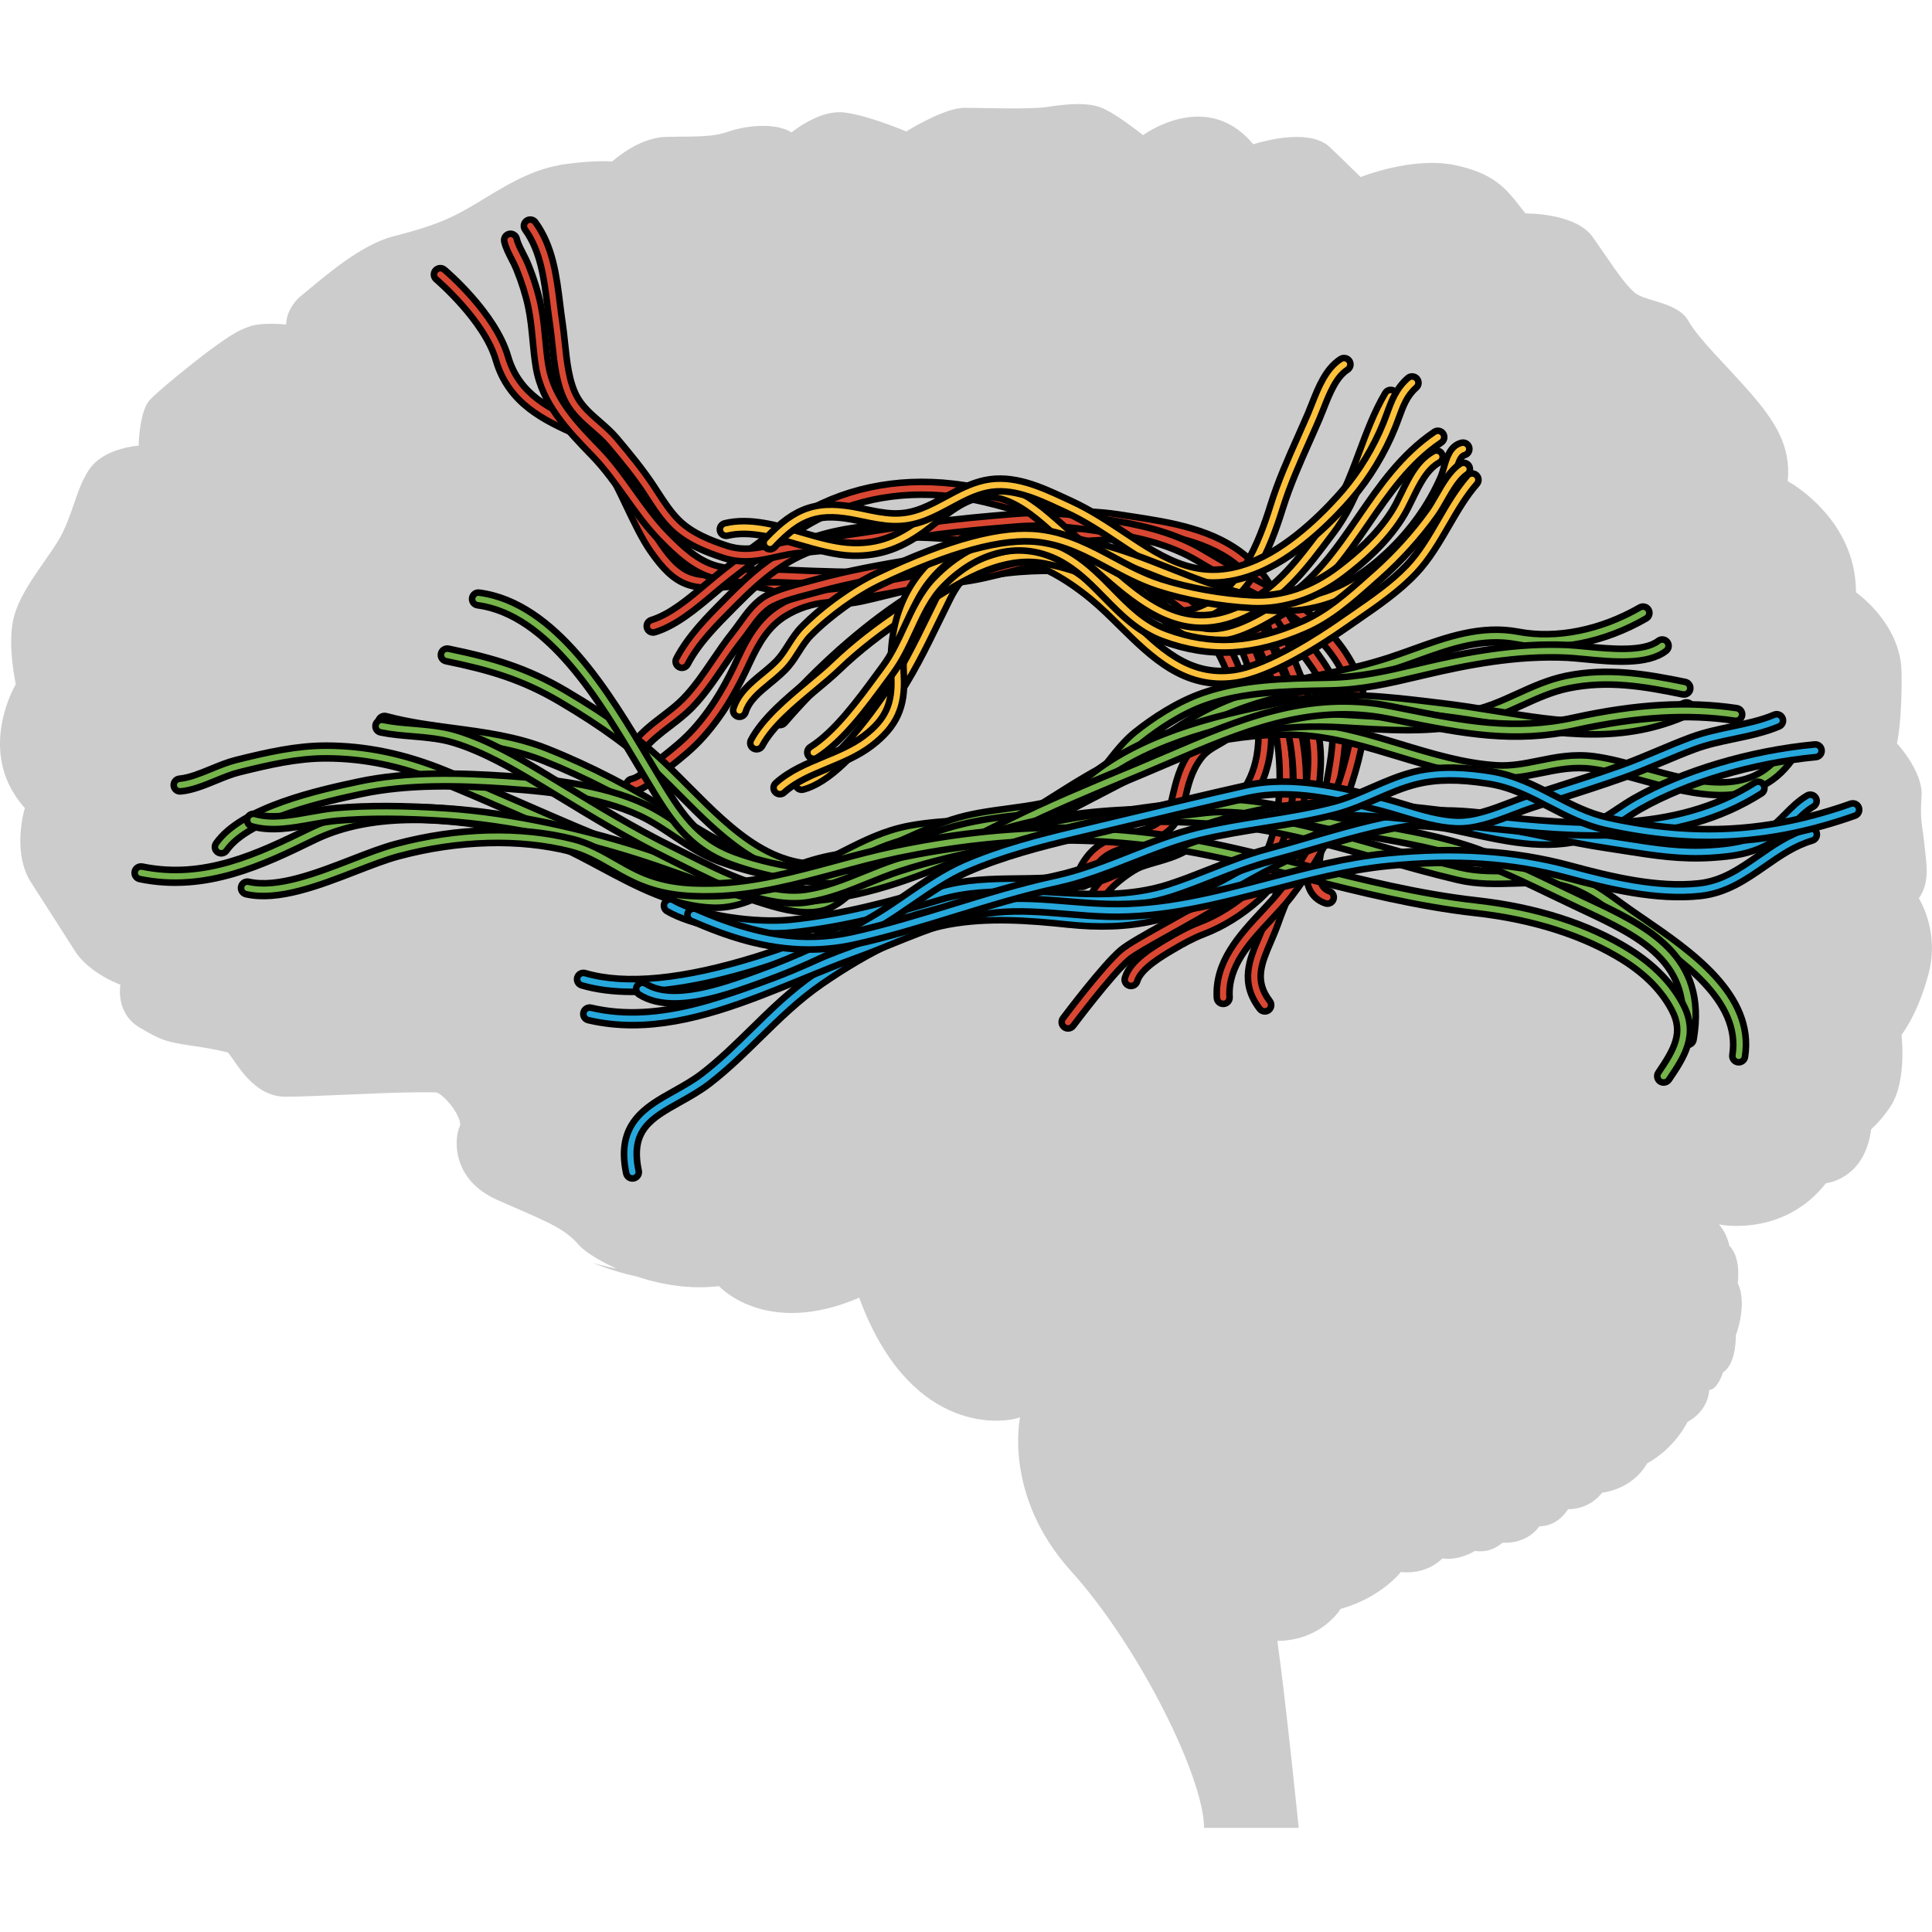<?xml version="1.0" encoding="utf-8"?>
<!-- Created by: Science Figures, www.sciencefigures.org, Generator: Science Figures Editor -->
<!DOCTYPE svg PUBLIC "-//W3C//DTD SVG 1.1//EN" "http://www.w3.org/Graphics/SVG/1.1/DTD/svg11.dtd">
<svg version="1.1" id="Layer_1" xmlns="http://www.w3.org/2000/svg" xmlns:xlink="http://www.w3.org/1999/xlink" 
	 width="800px" height="800px" viewBox="0 0 294.373 262.651" enable-background="new 0 0 294.373 262.651"
	 xml:space="preserve">
<g>
	<path id="changecolor" fill="#CCCCCC" d="M292.576,121.37c-0.004-0.007-0.007-0.013-0.01-0.019
		c-0.039-0.071-0.072-0.132-0.101-0.181c-0.007-0.013-0.011-0.02-0.018-0.031c-0.023-0.04-0.042-0.072-0.055-0.093
		c-0.017-0.028-0.026-0.043-0.026-0.043c1.807-2.497,1.107-5.552,0.833-8.324c-0.274-2.78-0.691-3.472-0.417-7.217
		c0.274-3.746-3.746-8.05-3.746-8.05s0.832-3.604,0.691-10.955c-0.12-6.252-5.029-10.581-6.506-11.745c0-0.001,0-0.001,0-0.001
		c-0.021-0.017-0.037-0.029-0.057-0.044c-0.229-0.179-0.372-0.28-0.372-0.28c0-0.357-0.011-0.708-0.03-1.054
		c-0.006-0.101-0.018-0.196-0.025-0.296c-0.018-0.243-0.035-0.487-0.063-0.725c-0.01-0.088-0.025-0.173-0.037-0.261
		c-0.032-0.244-0.063-0.489-0.105-0.728c-0.01-0.06-0.023-0.116-0.035-0.176c-0.048-0.263-0.098-0.524-0.157-0.779
		c-0.007-0.029-0.015-0.057-0.022-0.086c-0.066-0.283-0.138-0.563-0.217-0.836c0-0.002-0.001-0.003-0.002-0.005
		c-2.205-7.626-8.946-11.562-9.646-11.952c-0.009-0.005-0.011-0.006-0.018-0.01c-0.028-0.016-0.048-0.026-0.048-0.026
		c0.559-5.269-1.939-9.156-5.686-13.452c-3.745-4.303-7.775-8.05-9.439-10.963c-1.665-2.914-6.519-2.914-8.184-4.303
		c-0.208-0.176-0.425-0.376-0.641-0.608c-1.556-1.615-3.438-4.57-5.744-7.851c-2.63-3.746-10.265-3.612-10.265-3.612
		c-0.127-0.16-0.249-0.317-0.372-0.474c0-0.001,0-0.002-0.001-0.003c-0.107-0.139-0.215-0.273-0.319-0.409
		c0,0-0.001-0.001-0.002-0.001c-2.26-2.908-4.06-5.198-9.984-6.463c-6.523-1.39-14.426,1.802-14.434,1.806
		c0-0.001-0.001-0.002-0.001-0.002v0.002c-0.001-0.001-0.913-0.917-2.985-2.919c-0.004-0.004-0.008-0.007-0.012-0.011
		c-0.251-0.242-0.512-0.494-0.797-0.768c-0.287-0.277-0.593-0.57-0.917-0.881c-0.201-0.193-0.422-0.362-0.656-0.513
		c-0.085-0.056-0.181-0.097-0.271-0.147c-0.154-0.086-0.307-0.174-0.471-0.244c-0.124-0.055-0.256-0.096-0.386-0.142
		c-0.141-0.05-0.278-0.103-0.424-0.144c-0.149-0.043-0.305-0.075-0.459-0.109c-0.096-0.021-0.187-0.049-0.283-0.066
		c0.001,0.003,0.002,0.006,0.003,0.01c-1.326-0.244-2.786-0.211-4.131-0.052h0.001c-0.31,0.036-0.612,0.079-0.905,0.126
		c-0.003,0.001-0.006,0.001-0.008,0.002c-0.088,0.014-0.168,0.03-0.255,0.045c-1.942,0.332-3.41,0.817-3.41,0.817
		c-0.242-0.295-0.489-0.567-0.737-0.826c-0.052-0.055-0.105-0.103-0.157-0.155c-0.205-0.207-0.412-0.404-0.62-0.588
		c-0.041-0.035-0.081-0.068-0.121-0.104c-0.232-0.198-0.466-0.385-0.7-0.557c-0.014-0.01-0.027-0.02-0.041-0.029
		c-6.69-4.859-14.414,0.869-14.414,0.869s-0.269-0.217-0.7-0.549c-0.001-0.002-0.003-0.004-0.005-0.005
		c-0.087-0.067-0.179-0.138-0.278-0.213c-0.01-0.008-0.021-0.017-0.031-0.024c-0.392-0.298-0.87-0.653-1.395-1.027
		c-0.025-0.019-0.051-0.036-0.076-0.055c-0.103-0.073-0.207-0.146-0.313-0.22c-0.047-0.032-0.093-0.064-0.14-0.098
		c-0.098-0.067-0.196-0.135-0.296-0.202c-0.059-0.039-0.115-0.078-0.174-0.117c-0.094-0.063-0.188-0.126-0.283-0.188
		c-0.064-0.043-0.129-0.085-0.193-0.126c-0.092-0.061-0.184-0.118-0.274-0.177c-0.069-0.044-0.139-0.087-0.208-0.13
		c-0.088-0.054-0.174-0.107-0.261-0.159c-0.074-0.045-0.147-0.087-0.221-0.13c-0.081-0.048-0.161-0.096-0.241-0.141
		c-0.084-0.048-0.166-0.092-0.248-0.137c-0.067-0.036-0.136-0.074-0.202-0.109c-0.146-0.076-0.29-0.148-0.43-0.214
		c-2.355-1.115-5.827-0.699-8.601-0.283c-2.77,0.415-9.431,0.141-12.626,0.141c-2.662,0-7.05,2.505-8.433,3.336
		c-0.056,0.034-0.104,0.063-0.151,0.091c-0.023,0.015-0.045,0.027-0.065,0.041c-0.14,0.085-0.224,0.138-0.224,0.138
		s-5.828-2.497-9.574-2.914c-0.278-0.031-0.56-0.034-0.841-0.025c-0.076,0.002-0.153,0.01-0.23,0.015
		c-0.217,0.015-0.433,0.038-0.648,0.072c-0.068,0.011-0.137,0.021-0.205,0.033c-0.578,0.107-1.146,0.272-1.691,0.478l0,0l0,0
		c-2.389,0.899-4.292,2.482-4.292,2.482c-0.29-0.187-0.611-0.342-0.956-0.473c-0.185-0.07-0.392-0.115-0.59-0.171
		c-0.17-0.047-0.33-0.105-0.508-0.143c-0.243-0.051-0.502-0.078-0.758-0.11c-0.148-0.019-0.29-0.048-0.442-0.061
		c-0.273-0.023-0.554-0.026-0.835-0.031c-0.126-0.003-0.249-0.016-0.376-0.015l-0.002,0.004c-1.804,0.015-3.676,0.359-5.105,0.858
		c-2.781,0.974-5.553,0.698-9.716,0.832c-4.162,0.142-8.05,3.746-8.05,3.746s-2.213-0.274-7.351,0.417
		c-0.255,0.034-0.505,0.079-0.755,0.123l0.028,0.016c-4.813,0.861-8.904,3.593-12.866,5.971c-4.162,2.497-6.943,3.463-12.354,4.854
		c-2.195,0.563-4.456,1.793-6.547,3.189c-0.007,0.004-0.014,0.009-0.021,0.014c-0.313,0.209-0.621,0.42-0.925,0.635
		c-0.02,0.015-0.039,0.028-0.059,0.042c-0.295,0.209-0.585,0.419-0.87,0.63c-0.021,0.017-0.044,0.033-0.066,0.05
		c-0.288,0.215-0.57,0.429-0.848,0.642c-0.01,0.008-0.02,0.016-0.029,0.023c-1.861,1.438-3.444,2.818-4.504,3.657
		c-2.624,2.069-2.499,4.546-2.497,4.575c-0.002,0-0.004,0-0.006,0l0.001,0.002c-0.05-0.006-3.482-0.41-5.549,0.275
		c-2.081,0.691-3.746,1.94-5.686,3.33c-0.1,0.072-0.213,0.154-0.335,0.244c-0.104,0.076-0.217,0.161-0.334,0.249
		c-0.01,0.007-0.019,0.014-0.028,0.021c-2.437,1.83-7.629,6.021-8.875,7.395c-1.29,1.414-1.619,5.219-1.66,6.644
		c0,0.005,0,0.011,0,0.015c-0.003,0.105-0.005,0.2-0.005,0.276c0,0-4.861,0.283-7.217,3.196c-0.28,0.347-0.53,0.726-0.763,1.123
		c-0.071,0.122-0.134,0.256-0.201,0.382c-0.154,0.288-0.307,0.579-0.445,0.886c-0.07,0.156-0.137,0.32-0.205,0.482
		c-0.123,0.296-0.246,0.595-0.362,0.902c-0.073,0.195-0.146,0.395-0.218,0.594c-0.042,0.117-0.086,0.229-0.128,0.348
		c0.002-0.002,0.005-0.004,0.007-0.007c-0.802,2.278-1.551,4.76-2.954,6.944c-0.282,0.439-0.577,0.879-0.876,1.318v-0.001
		c-0.428,0.628-0.866,1.258-1.304,1.889c-0.375,0.54-0.747,1.081-1.11,1.624c-0.006,0.008-0.012,0.017-0.018,0.025
		c-0.785,1.174-1.517,2.353-2.111,3.54c-0.004,0.006-0.008,0.013-0.011,0.019v0.002c-0.557,1.115-0.995,2.238-1.229,3.372
		c-0.833,4.028,0.417,9.714,0.417,9.714s-5.603,9.336,0.294,17.516l-0.011-0.012c0.021,0.029,0.044,0.058,0.065,0.086
		c0.141,0.193,0.284,0.387,0.438,0.579c0.188,0.235,0.384,0.47,0.594,0.702c0,0-0.01,0.033-0.026,0.088
		c-0.002,0.009-0.005,0.019-0.008,0.027c-0.016,0.056-0.035,0.129-0.061,0.225c-0.007,0.025-0.014,0.054-0.021,0.082
		c-0.024,0.094-0.05,0.198-0.079,0.321c-0.01,0.042-0.019,0.085-0.029,0.13c-0.027,0.125-0.057,0.258-0.086,0.406
		c-0.012,0.058-0.022,0.114-0.034,0.175c-0.029,0.151-0.058,0.312-0.086,0.482c-0.012,0.069-0.022,0.137-0.034,0.209
		c-0.027,0.177-0.052,0.361-0.076,0.554c-0.011,0.079-0.021,0.155-0.029,0.236c-0.023,0.201-0.042,0.411-0.06,0.626
		c-0.007,0.081-0.015,0.159-0.021,0.243c-0.017,0.24-0.026,0.489-0.033,0.742c-0.001,0.057-0.006,0.109-0.007,0.166h0.001
		c-0.035,2.104,0.309,4.571,1.661,6.658c3.056,4.72,4.438,6.943,6.66,10.406c0.728,1.135,1.722,2.074,2.729,2.828l-0.002-0.001
		c0.009,0.007,0.018,0.013,0.027,0.019c0.238,0.178,0.476,0.344,0.713,0.501c0.023,0.016,0.046,0.03,0.069,0.046
		c0.503,0.33,0.989,0.612,1.433,0.847c0,0,0,0,0,0.001c0.22,0.115,0.426,0.22,0.619,0.313c0.012,0.006,0.024,0.012,0.036,0.018
		c0.386,0.186,0.705,0.324,0.933,0.418c0.015,0.005,0.023,0.009,0.036,0.015c0.095,0.038,0.171,0.068,0.226,0.089
		c0.018,0.007,0.023,0.009,0.036,0.014c0.047,0.018,0.078,0.029,0.078,0.029s-0.003,0.014-0.006,0.036
		c-0.002,0.01-0.003,0.018-0.005,0.031c-0.004,0.021-0.008,0.047-0.012,0.079c-0.003,0.021-0.006,0.04-0.009,0.066
		c-0.005,0.042-0.01,0.092-0.015,0.146c-0.004,0.031-0.006,0.062-0.009,0.096c-0.005,0.063-0.01,0.131-0.014,0.205
		c-0.002,0.041-0.003,0.085-0.005,0.13c-0.002,0.057-0.003,0.115-0.004,0.177c0,0.053,0,0.104,0,0.159
		c0.001,0.072,0.004,0.148,0.008,0.226c0.003,0.076,0.008,0.153,0.014,0.234c0.006,0.091,0.014,0.184,0.024,0.279
		c0.007,0.063,0.017,0.128,0.025,0.192c0.011,0.08,0.023,0.161,0.038,0.243c0.012,0.068,0.023,0.137,0.038,0.207
		c0.021,0.099,0.044,0.198,0.069,0.299c0.02,0.076,0.039,0.151,0.062,0.228c0.036,0.125,0.076,0.251,0.122,0.378
		c0.022,0.064,0.049,0.128,0.074,0.193c0.04,0.1,0.083,0.199,0.129,0.3c0.03,0.064,0.06,0.129,0.093,0.194
		c0.063,0.124,0.132,0.248,0.206,0.372c0.022,0.036,0.041,0.073,0.064,0.109c0,0.001,0,0.002,0.001,0.003h0.001
		c0.447,0.708,1.094,1.386,2.022,1.935c3.395,2.016,4.181,2.205,7.706,2.736c0.363,0.056,0.746,0.113,1.177,0.177
		c0.318,0.049,0.615,0.097,0.904,0.145h0.001c1.67,0.277,2.866,0.551,3.69,0.764c1.172,1.281,3.72,6.727,8.756,6.727
		c4.337,0,13.236-0.592,19.862-0.675c1.058-0.009,2.065-0.009,2.98,0.009c1.197,0.024,4.318,4,3.697,5.25l-0.006-0.001
		c-0.422,0.841-1.057,4.146,0.934,7.233c0.584,0.904,1.385,1.791,2.494,2.591c0.698,0.504,1.516,0.974,2.47,1.392
		c0.095,0.041,0.178,0.078,0.271,0.118c0.533,0.234,1.041,0.456,1.526,0.667l-0.001-0.001c6.221,2.709,8.418,3.621,10.565,6.1
		c0.089,0.103,0.213,0.222,0.354,0.348c0.029,0.027,0.064,0.056,0.097,0.084c0.123,0.106,0.262,0.219,0.417,0.338
		c0.042,0.032,0.082,0.063,0.126,0.097c0.405,0.303,0.903,0.637,1.488,0.99c0.056,0.033,0.115,0.067,0.172,0.102
		c0.24,0.142,0.492,0.285,0.757,0.431c0.088,0.048,0.174,0.096,0.264,0.144c0.28,0.15,0.572,0.3,0.877,0.451
		c0.067,0.033,0.129,0.065,0.197,0.099c0.308,0.149,0.626,0.298,0.955,0.444c-2.241-0.448-3.654-0.88-3.654-0.88
		c2.341,0.939,4.579,1.608,6.721,2.075c0.071,0.024,0.145,0.047,0.217,0.07c0.44,0.145,0.892,0.283,1.353,0.414
		c0.164,0.046,0.334,0.086,0.5,0.131c0.322,0.085,0.646,0.167,0.975,0.243c0.217,0.051,0.436,0.098,0.656,0.144
		c0.3,0.063,0.604,0.12,0.91,0.175c0.225,0.04,0.448,0.082,0.676,0.117c0.417,0.065,0.84,0.119,1.266,0.167
		c0.269,0.029,0.54,0.052,0.813,0.074c0.347,0.028,0.695,0.054,1.048,0.069c0.251,0.011,0.503,0.015,0.757,0.019
		c0.311,0.004,0.623,0.002,0.938-0.004c0.258-0.006,0.515-0.011,0.774-0.024c0.368-0.02,0.738-0.053,1.109-0.089
		c0.174-0.017,0.347-0.021,0.521-0.041c0.061,0.066,2.375,2.588,6.968,3.634c0.006,0.001,0.013,0.003,0.019,0.004
		c0.24,0.055,0.485,0.104,0.738,0.15c0.02,0.004,0.041,0.007,0.062,0.011c0.241,0.043,0.486,0.082,0.738,0.115
		c0.032,0.005,0.065,0.008,0.097,0.012c0.244,0.031,0.491,0.06,0.745,0.082c0.044,0.004,0.09,0.006,0.134,0.01
		c0.246,0.02,0.495,0.036,0.75,0.047c0.058,0.002,0.117,0.002,0.175,0.004c0.246,0.008,0.493,0.014,0.748,0.012
		c0.079,0,0.161-0.005,0.241-0.006c0.239-0.005,0.479-0.01,0.725-0.023c0.103-0.005,0.209-0.016,0.312-0.022
		c0.23-0.017,0.46-0.031,0.696-0.055c0.14-0.015,0.284-0.035,0.427-0.052c0.206-0.025,0.41-0.047,0.622-0.078
		c0.23-0.034,0.469-0.078,0.706-0.121c0.128-0.022,0.252-0.04,0.382-0.065c1.851-0.36,3.869-0.97,6.059-1.91
		c0.225,0.607,0.466,1.233,0.724,1.865c7.834,18.988,21.293,17.322,23.792,16.356c0,0-2.64,11.929,7.767,23.442
		c10.404,11.521,20.262,31.501,20.262,39.124h4.293h1.467h8.665c0,0-2.056-20.104-3.253-28.494c0.413-0.002,0.812-0.021,1.196-0.057
		c0.195-0.019,0.377-0.051,0.565-0.077c0.183-0.025,0.372-0.044,0.549-0.077c0.194-0.035,0.374-0.083,0.56-0.126
		c0.157-0.037,0.32-0.067,0.471-0.109c0.179-0.05,0.344-0.108,0.514-0.163c0.146-0.048,0.297-0.092,0.437-0.143
		c0.157-0.059,0.304-0.125,0.454-0.188c0.139-0.059,0.281-0.113,0.414-0.176c0.138-0.064,0.265-0.133,0.396-0.2
		c0.132-0.068,0.267-0.134,0.392-0.204c0.118-0.067,0.227-0.137,0.339-0.205c0.125-0.076,0.253-0.152,0.371-0.23
		c0.1-0.066,0.19-0.133,0.285-0.2c0.117-0.083,0.235-0.166,0.345-0.249c0.083-0.064,0.159-0.127,0.237-0.19
		c0.108-0.088,0.217-0.175,0.316-0.262c0.068-0.06,0.129-0.116,0.192-0.175c0.099-0.09,0.196-0.178,0.285-0.266
		c0.054-0.051,0.101-0.1,0.149-0.15c0.09-0.09,0.176-0.179,0.254-0.264c0.039-0.042,0.072-0.08,0.109-0.121
		c0.079-0.089,0.154-0.174,0.222-0.255c0.024-0.029,0.045-0.055,0.067-0.083c0.071-0.086,0.135-0.166,0.191-0.239
		c0.01-0.015,0.019-0.026,0.029-0.04c0.164-0.219,0.266-0.374,0.289-0.412c0.009-0.009,0.009-0.009,0.009-0.009
		c6.24-1.771,9.155-5.615,9.158-5.619c0.26,0.026,0.512,0.041,0.756,0.046c3.669,0.069,5.586-2.127,5.586-2.127
		c0.156,0.026,0.313,0.045,0.468,0.056c2.332,0.173,4.526-1.2,4.526-1.2c2.498,0.417,4.162-1.249,4.162-1.249
		c3.953,0.209,5.619-2.497,5.619-2.497c2.913,0,4.371-2.602,4.371-2.602c3.113,0,4.822-2.042,5.118-2.428
		c0.003-0.004,0.002-0.004,0.006-0.008c0.026-0.035,0.045-0.061,0.045-0.061c0.113-0.017,0.217-0.042,0.327-0.062
		c4.808-0.841,6.54-4.413,6.54-4.413c4.337-2.394,6.155-6.314,6.155-6.314c1.658-0.906,2.489-2.129,2.906-3.125
		c0.416-0.991,0.421-1.758,0.421-1.768c1.268-0.002,2.089-2.658,2.089-2.658c1.829-1.163,1.955-4.596,1.958-5.432
		c0-0.118-0.002-0.184-0.002-0.186c0.571-1.64,0.819-3.018,0.893-4.145h0.001l-0.001-0.001c0.166-2.57-0.59-3.828-0.59-3.828
		c0.078-0.69,0.093-1.298,0.072-1.845c-0.108-2.848-1.34-3.834-1.34-3.834c-0.004-0.016-0.009-0.029-0.013-0.045
		c-0.067-0.304-0.15-0.584-0.241-0.854c-0.029-0.09-0.061-0.176-0.093-0.262c-0.09-0.239-0.186-0.467-0.291-0.679
		c-0.027-0.055-0.055-0.108-0.083-0.162c-0.106-0.202-0.219-0.39-0.335-0.567c-0.044-0.066-0.088-0.132-0.133-0.195
		c-0.128-0.181-0.258-0.353-0.391-0.507c-0.007-0.008-0.013-0.018-0.02-0.025c0.827,0.192,7.251,1.175,12.933-2.997
		c0.006,0,0.012,0.001,0.018,0.001c0.27-0.198,0.536-0.41,0.802-0.632c0.106-0.09,0.211-0.186,0.316-0.279
		c0.292-0.256,0.579-0.528,0.863-0.815c0.106-0.108,0.213-0.218,0.318-0.331c0.356-0.381,0.708-0.778,1.048-1.215
		c0,0,1.578-0.14,3.24-1.339c0-0.001,0-0.001,0-0.001h0.001c1.545-1.116,3.163-3.147,3.652-6.869v-0.009
		c1.168-1.063,2.072-2.186,2.719-3.14l0,0c0.131-0.193,0.27-0.394,0.378-0.572c0.138-0.227,0.262-0.465,0.378-0.71
		c0.036-0.074,0.067-0.152,0.101-0.229c0.013-0.029,0.026-0.059,0.039-0.088c0.011-0.025,0.022-0.05,0.033-0.075
		c0.051-0.123,0.102-0.246,0.148-0.372c0.033-0.088,0.064-0.176,0.095-0.265c0.063-0.182,0.122-0.365,0.177-0.551
		c0.024-0.085,0.05-0.17,0.072-0.255c0.058-0.21,0.108-0.42,0.156-0.632c0.014-0.063,0.029-0.123,0.042-0.185
		c0.119-0.567,0.208-1.139,0.272-1.701c0.005-0.042,0.008-0.082,0.013-0.124c0.025-0.236,0.047-0.47,0.064-0.7
		c0.005-0.066,0.01-0.13,0.014-0.195c0.015-0.207,0.026-0.411,0.034-0.611c0.003-0.066,0.006-0.133,0.009-0.198
		c0.007-0.199,0.012-0.394,0.015-0.583c0-0.057,0.002-0.114,0.002-0.169c0.002-0.221,0.002-0.433-0.002-0.636
		c0-0.018,0-0.037,0-0.055c-0.003-0.208-0.009-0.405-0.016-0.591c-0.005-0.121-0.01-0.229-0.016-0.34
		c-0.002-0.055-0.005-0.111-0.008-0.164c-0.042-0.77-0.1-1.252-0.1-1.252l0.002-0.002l0,0l0,0c0.02-0.024,2.502-3.079,4.16-9.438
		C295.294,126.996,293.251,122.613,292.576,121.37z"/>
	<g>
		<path fill="#D94732" stroke="#000000" stroke-linecap="round" stroke-linejoin="round" stroke-miterlimit="10" d="
			M162.736,140.842c-0.202,0-0.406-0.063-0.581-0.194c-0.429-0.321-0.517-0.93-0.194-1.358c0.247-0.33,6.091-8.112,8.824-10.415
			c1.051-0.886,3.611-2.314,6.854-4.123c5.108-2.851,12.104-6.753,14.42-9.433c3.405-3.937,6.467-24.18-6.817-37.803
			c-11.754-12.055-38.616-5.469-50.084-2.656c-1.543,0.378-2.84,0.695-3.828,0.905c-5.141,1.094-8.883-0.097-12.182-1.145
			c-2.497-0.793-4.655-1.475-7.129-1.183c-6.575,0.785-9.065,0.188-12.876-5.271c-1.314-1.884-2.506-4.384-3.767-7.03
			c-2.089-4.386-4.457-9.355-7.297-10.638l-0.229-0.104c-4.852-2.188-10.35-4.669-12.303-11.397
			c-1.756-6.046-9.013-12.226-9.086-12.288c-0.41-0.346-0.462-0.958-0.115-1.367c0.345-0.409,0.959-0.463,1.367-0.115
			c0.317,0.267,7.78,6.626,9.698,13.229c1.703,5.868,6.55,8.055,11.237,10.169l0.229,0.104c3.487,1.574,5.909,6.657,8.251,11.572
			c1.225,2.572,2.383,5.002,3.605,6.754c3.356,4.806,5.21,5.155,11.054,4.454c2.898-0.347,5.349,0.435,7.947,1.26
			c3.219,1.023,6.547,2.079,11.191,1.097c0.973-0.207,2.249-0.52,3.768-0.893c11.793-2.891,39.409-9.661,51.938,3.187
			c13.575,13.923,11.434,35.182,6.896,40.428c-2.54,2.938-9.417,6.775-14.943,9.858c-3.026,1.688-5.64,3.146-6.548,3.912
			c-2.565,2.161-8.463,10.016-8.522,10.095C163.323,140.708,163.032,140.842,162.736,140.842z"/>
		<path fill="#D94732" stroke="#000000" stroke-linecap="round" stroke-linejoin="round" stroke-miterlimit="10" d="M167.31,124.386
			c-0.261,0-0.521-0.104-0.713-0.312c-0.7-0.757-0.936-1.71-0.683-2.755c0.742-3.063,5.721-6.337,7.309-6.915
			c0.838-0.306,1.662-0.542,2.46-0.771c1.428-0.41,2.777-0.798,4.075-1.534c2.88-1.632,6.823-3.866,9.011-6.681
			c2.803-3.61,3.572-7.92,2.571-14.408c-1.387-8.97-5.21-14.637-11.689-17.324c-4.43-1.838-9.371-2.208-13.655-2.41
			c-4.373-0.208-9.443-0.36-14.278,0.446c-11.026,1.84-21.875,1.651-31.954,1.178c-1.11-0.053-2.258-0.041-3.368-0.028
			c-2.499,0.025-5.077,0.054-7.634-0.624c-3.336-0.885-5.923-3.32-8.288-5.738c-1.967-2.012-3.627-4.334-5.232-6.581
			c-1.543-2.158-3.139-4.39-4.972-6.281l-0.137-0.142c-3.543-3.656-7.56-7.8-8.484-13.407c-0.224-1.365-0.355-2.747-0.483-4.084
			c-0.159-1.667-0.324-3.391-0.668-5.037c-0.389-1.862-1.016-3.859-1.865-5.937c-0.174-0.423-0.412-0.888-0.664-1.379
			c-0.461-0.898-0.938-1.827-1.133-2.729c-0.112-0.523,0.221-1.04,0.745-1.153c0.519-0.112,1.04,0.221,1.153,0.745
			c0.141,0.652,0.558,1.465,0.961,2.251c0.26,0.506,0.529,1.029,0.734,1.53c0.894,2.188,1.556,4.298,1.969,6.275
			c0.366,1.752,0.536,3.529,0.7,5.249c0.124,1.305,0.253,2.653,0.467,3.953c0.825,5.008,4.454,8.752,7.963,12.372l0.137,0.141
			c1.934,1.996,3.572,4.288,5.156,6.504c1.563,2.187,3.18,4.448,5.042,6.353c2.266,2.317,4.536,4.461,7.397,5.219
			c2.302,0.609,4.638,0.584,7.115,0.56c1.137-0.011,2.313-0.024,3.48,0.03c9.973,0.471,20.698,0.656,31.542-1.152
			c5.025-0.839,10.217-0.684,14.69-0.472c4.448,0.211,9.589,0.599,14.308,2.557c7.058,2.928,11.386,9.26,12.863,18.82
			c0.77,4.986,1.02,10.774-2.956,15.896c-2.426,3.121-6.564,5.466-9.586,7.178c-1.498,0.85-3.023,1.288-4.497,1.712
			c-0.766,0.22-1.557,0.447-2.332,0.729c-1.466,0.533-5.593,3.514-6.086,5.548c-0.1,0.411-0.033,0.704,0.222,0.979
			c0.363,0.394,0.34,1.008-0.054,1.372C167.783,124.3,167.546,124.386,167.31,124.386z"/>
		<path fill="#D94732" stroke="#000000" stroke-linecap="round" stroke-linejoin="round" stroke-miterlimit="10" d="
			M164.898,119.258c-0.069,0-0.141-0.008-0.211-0.023c-0.523-0.116-0.854-0.634-0.737-1.157c0.266-1.199,0.815-2.306,1.729-3.48
			c1.824-2.34,4.429-2.994,6.727-3.571c2.939-0.738,5.26-1.321,6.075-4.827l0.087-0.373c0.618-2.667,1.151-4.97,2.863-7.269
			c0.986-1.327,2.145-1.988,3.264-2.629c0.682-0.389,1.325-0.757,1.926-1.271c3.542-3.039-0.745-11.313-3.13-14.252
			c-2.066-2.545-4.864-4.539-7.569-6.467c-2.37-1.691-5.052-2.236-7.892-2.813l-0.754-0.154c-3.341-0.688-6.869-1.229-10.041-0.533
			c-1.218,0.268-2.439,0.582-3.621,0.887c-2.459,0.634-5.001,1.289-7.665,1.559c-3.189,0.324-6.4,0.909-9.506,1.476
			c-3.403,0.62-6.922,1.263-10.445,1.567c-2.259,0.195-4.449,0.919-6.337,2.095c-2.492,1.554-3.963,3.946-5.405,7.063
			c-1.705,3.683-3.743,7.607-7.088,11.357c-1.633,1.828-3.381,3.21-5.231,4.674l-0.906,0.72c-0.241,0.193-0.494,0.412-0.757,0.64
			c-1.067,0.924-2.277,1.971-3.679,2.245c-0.524,0.109-1.035-0.239-1.139-0.766c-0.104-0.525,0.239-1.036,0.766-1.139
			c0.895-0.176,1.896-1.043,2.781-1.809c0.282-0.245,0.556-0.48,0.815-0.688l0.914-0.726c1.783-1.41,3.467-2.742,4.987-4.444
			c3.176-3.561,5.133-7.333,6.774-10.88c1.374-2.97,3.069-5.98,6.141-7.895c2.146-1.337,4.634-2.16,7.195-2.381
			c3.433-0.298,6.906-0.931,10.266-1.544c3.143-0.572,6.392-1.165,9.658-1.497c2.518-0.254,4.877-0.862,7.376-1.507
			c1.198-0.309,2.438-0.628,3.689-0.903c3.524-0.773,7.297-0.205,10.85,0.529l0.748,0.152c2.914,0.592,5.927,1.204,8.617,3.125
			c2.825,2.013,5.731,4.085,7.965,6.835c2.911,3.587,7.679,12.835,2.886,16.947c-0.74,0.636-1.495,1.067-2.226,1.484
			c-1.033,0.591-1.925,1.101-2.67,2.103c-1.47,1.973-1.938,3.992-2.53,6.548l-0.087,0.374c-1.083,4.661-4.488,5.516-7.492,6.271
			c-2.188,0.549-4.256,1.068-5.668,2.881c-0.73,0.939-1.164,1.8-1.366,2.708C165.744,118.95,165.343,119.258,164.898,119.258z"/>
		<path fill="#D94732" stroke="#000000" stroke-linecap="round" stroke-linejoin="round" stroke-miterlimit="10" d="M172.33,134.372
			c-0.089,0-0.18-0.013-0.27-0.038c-0.515-0.149-0.812-0.688-0.663-1.202c0.769-2.656,4.241-4.706,6.316-5.931
			c1.587-0.937,3.244-1.863,5.005-2.536c2.752-1.05,5.475-2.744,7.872-4.9c4.177-3.757,6.597-10.203,6.475-17.243
			c-0.123-7.099-2.453-13.117-5.256-19.689c-2.775-6.51-8.175-8.751-14.426-11.347l-0.931-0.387
			c-2.924-1.221-6.283-1.432-9.531-1.636c-1.195-0.074-2.431-0.152-3.625-0.279c-3.785-0.402-7.788-0.747-11.465-0.176
			c-2.112,0.329-4.271,0.749-6.358,1.155c-1.82,0.354-3.702,0.721-5.565,1.03c-4.955,0.822-10.204,1.739-15.122,3.107
			c-0.494,0.137-1.01,0.272-1.537,0.41c-1.837,0.481-3.737,0.979-5.281,1.722c-1.531,0.736-2.609,2.233-3.751,3.818
			c-0.383,0.531-0.763,1.059-1.157,1.553c-1.01,1.268-1.957,2.661-2.872,4.009c-1.432,2.106-2.912,4.285-4.73,6.146
			c-1.027,1.05-2.215,1.96-3.363,2.841c-1.497,1.147-2.912,2.231-3.981,3.586c-0.331,0.42-0.942,0.493-1.363,0.16
			c-0.421-0.332-0.492-0.942-0.16-1.363c1.22-1.544,2.798-2.754,4.324-3.924c1.145-0.877,2.226-1.706,3.155-2.657
			c1.698-1.736,3.129-3.843,4.513-5.879c0.937-1.378,1.904-2.803,2.961-4.128c0.375-0.471,0.735-0.972,1.1-1.477
			c1.232-1.713,2.508-3.484,4.484-4.435c1.714-0.823,3.705-1.345,5.632-1.85c0.517-0.135,1.023-0.268,1.509-0.403
			c5.01-1.393,10.317-2.32,15.323-3.151c1.838-0.306,3.706-0.669,5.513-1.021c2.105-0.409,4.282-0.833,6.431-1.168
			c3.905-0.609,8.054-0.254,11.969,0.164c1.152,0.122,2.313,0.195,3.541,0.272c3.409,0.213,6.934,0.435,10.158,1.781l0.927,0.386
			c6.367,2.643,12.381,5.14,15.467,12.377c2.884,6.764,5.282,12.969,5.412,20.418c0.132,7.594-2.529,14.592-7.117,18.72
			c-2.574,2.314-5.506,4.137-8.479,5.271c-1.625,0.62-3.196,1.5-4.651,2.358c-1.766,1.042-4.942,2.918-5.496,4.833
			C173.139,134.096,172.751,134.372,172.33,134.372z"/>
		<path fill="#D94732" stroke="#000000" stroke-linecap="round" stroke-linejoin="round" stroke-miterlimit="10" d="
			M192.717,138.248c-0.291,0-0.579-0.13-0.77-0.379c-3.102-4.026-1.566-7.593-0.082-11.042c0.365-0.849,0.743-1.727,1.059-2.619
			c0.506-1.434,1.069-2.826,1.614-4.173c0.761-1.881,1.548-3.825,2.16-5.848c1.105-3.655,2.399-8.499,2.598-13.54
			c0.202-5.158-1.776-10.034-3.69-14.75c-0.809-1.994-1.646-4.057-2.311-6.119c-1.638-5.084-7.908-9.827-13.257-11.885
			c-5.348-2.055-10.708-1.629-16.388-1.179c-3.217,0.255-6.541,0.52-9.854,0.287c-1.517-0.105-3.047-0.233-4.588-0.362
			c-8.259-0.691-16.797-1.405-24.661,1.178c-4.734,1.557-8.285,4.479-12.16,8.39l-0.632,0.636c-2.612,2.624-5.313,5.337-6.985,8.531
			c-0.248,0.475-0.835,0.66-1.31,0.409c-0.475-0.248-0.658-0.835-0.409-1.31c1.809-3.455,4.741-6.401,7.328-9l0.629-0.634
			c3.523-3.556,7.529-7.09,12.934-8.866c8.239-2.708,16.979-1.978,25.429-1.269c1.531,0.128,3.054,0.255,4.561,0.361
			c3.169,0.22,6.419-0.037,9.565-0.287c5.642-0.449,11.478-0.912,17.238,1.302c5.601,2.155,12.498,7.175,14.407,13.102
			c0.643,1.995,1.466,4.023,2.262,5.985c1.991,4.906,4.05,9.979,3.831,15.556c-0.207,5.262-1.54,10.26-2.68,14.026
			c-0.638,2.106-1.441,4.093-2.218,6.013c-0.537,1.327-1.092,2.699-1.584,4.092c-0.337,0.954-0.728,1.862-1.106,2.74
			c-1.435,3.334-2.568,5.967-0.163,9.091c0.327,0.424,0.248,1.034-0.177,1.36C193.132,138.183,192.923,138.248,192.717,138.248z"/>
		<path fill="#D94732" stroke="#000000" stroke-linecap="round" stroke-linejoin="round" stroke-miterlimit="10" d="
			M202.253,121.829c-0.104,0-0.211-0.017-0.315-0.053c-4.831-1.661-2.584-8.841-0.942-14.083c0.438-1.4,0.817-2.609,0.967-3.431
			l0.148-0.806c0.695-3.778,1.353-7.349,0.636-11.121c-0.748-3.927-2.96-6.749-5.303-9.736c-0.463-0.591-0.932-1.188-1.395-1.801
			c-0.976-1.292-1.816-2.707-2.63-4.075c-1.362-2.292-2.649-4.457-4.522-6.115c-4.525-4.007-11.128-5.007-16.953-5.889
			c-0.619-0.094-1.231-0.187-1.836-0.281c-1.446-0.228-2.937-0.334-4.378-0.437c-2.188-0.155-4.451-0.316-6.707-0.9
			c-1.284-0.332-2.551-0.694-3.815-1.057c-2.259-0.647-4.595-1.316-6.959-1.773c-8.496-1.646-16.63-0.616-23.522,2.975
			c-4.278,2.229-7.996,5.104-11.932,8.146l-1.241,0.959c-0.859,0.66-1.745,1.409-2.683,2.202c-2.723,2.303-5.809,4.912-9.076,5.917
			c-0.516,0.159-1.057-0.132-1.213-0.643c-0.157-0.513,0.13-1.056,0.643-1.213c2.888-0.888,5.687-3.255,8.393-5.544
			c0.956-0.808,1.858-1.571,2.753-2.259l1.237-0.955c3.83-2.961,7.791-6.023,12.223-8.332c7.284-3.797,15.854-4.89,24.788-3.16
			c2.447,0.474,4.825,1.155,7.124,1.813c1.249,0.357,2.499,0.716,3.768,1.044c2.084,0.539,4.16,0.687,6.358,0.843
			c1.481,0.105,3.015,0.215,4.543,0.455c0.6,0.095,1.209,0.187,1.824,0.28c6.091,0.922,12.995,1.967,17.949,6.354
			c2.1,1.858,3.525,4.257,4.904,6.577c0.822,1.383,1.599,2.689,2.51,3.896c0.456,0.604,0.917,1.191,1.373,1.773
			c2.492,3.178,4.847,6.181,5.682,10.57c0.785,4.131,0.096,7.873-0.633,11.836l-0.147,0.803c-0.172,0.938-0.566,2.2-1.024,3.662
			c-1.324,4.229-3.325,10.62-0.279,11.667c0.507,0.175,0.776,0.727,0.603,1.233C203.033,121.576,202.657,121.829,202.253,121.829z"
			/>
		<path fill="#D94732" stroke="#000000" stroke-linecap="round" stroke-linejoin="round" stroke-miterlimit="10" d="
			M186.378,137.101c-0.509,0-0.937-0.396-0.968-0.911c-0.341-5.52,3.474-9.61,6.839-13.22c1.093-1.172,2.124-2.278,2.976-3.383
			c5.748-7.45,9.681-16.474,10.792-24.757c1.162-8.679-6.333-15.845-13.735-19.656c-3.12-1.605-6.022-3.315-9.096-5.126
			l-0.905-0.532c-3.236-1.904-7.185-3.19-12.428-4.048c-4.979-0.815-9.871-1.516-14.992-1.1c-4.285,0.344-8.879,0.75-13.439,1.384
			c-2.011,0.28-4.01,0.596-6.004,0.91c-4.318,0.682-8.784,1.387-13.261,1.691c-1.383,0.093-2.678,0.381-3.929,0.658
			c-2.481,0.55-5.043,1.118-8.113,0.107c-2.65-0.874-5.665-2.062-7.93-4.25c-1.453-1.405-2.582-3.145-3.674-4.827l-0.434-0.668
			c-1.634-2.49-3.563-4.829-5.563-7.204c-0.716-0.853-1.557-1.585-2.447-2.359c-1.411-1.229-2.871-2.5-3.858-4.318
			c-1.398-2.573-1.755-5.961-2.069-8.95c-0.104-0.988-0.205-1.949-0.339-2.844c-0.144-0.959-0.265-1.936-0.386-2.919
			c-0.507-4.111-1.031-8.362-3.407-11.643c-0.314-0.435-0.218-1.041,0.217-1.355c0.434-0.316,1.041-0.217,1.355,0.217
			c2.669,3.686,3.225,8.188,3.762,12.543c0.119,0.967,0.237,1.928,0.379,2.87c0.138,0.921,0.242,1.91,0.35,2.928
			c0.31,2.946,0.63,5.992,1.845,8.227c0.82,1.512,2.087,2.614,3.427,3.781c0.907,0.789,1.846,1.605,2.659,2.573
			c2.037,2.422,4.007,4.81,5.699,7.391l0.439,0.675c1.032,1.591,2.101,3.236,3.395,4.487c1.982,1.917,4.746,2.998,7.188,3.803
			c2.563,0.844,4.659,0.379,7.085-0.158c1.322-0.294,2.689-0.598,4.219-0.701c4.39-0.298,8.813-0.996,13.089-1.671
			c2.006-0.317,4.017-0.634,6.039-0.915c4.61-0.642,9.237-1.051,13.551-1.397c5.337-0.43,10.359,0.284,15.463,1.119
			c5.486,0.898,9.648,2.262,13.098,4.29l0.906,0.533c3.048,1.796,5.928,3.492,8.999,5.072c7.99,4.116,16.067,11.962,14.771,21.641
			c-1.154,8.611-5.229,17.974-11.179,25.685c-0.906,1.176-1.969,2.315-3.093,3.521c-3.25,3.485-6.61,7.09-6.321,11.776
			c0.033,0.535-0.374,0.995-0.909,1.028C186.418,137.1,186.399,137.101,186.378,137.101z"/>
		<path fill="#75B34B" stroke="#000000" stroke-linecap="round" stroke-linejoin="round" stroke-miterlimit="10" d="
			M109.038,122.449c-0.109,0-0.219-0.001-0.33-0.004c-6.069-0.17-11.729-3.2-17.204-6.131c-4.227-2.263-8.598-4.604-13.008-5.503
			c-13.212-2.696-23.215-2.265-30.572,1.319c-7.736,3.768-16.507,8.039-26.638,5.95c-0.525-0.107-0.863-0.621-0.756-1.146
			c0.107-0.525,0.62-0.856,1.146-0.756c9.483,1.953,17.574-1.985,25.397-5.795c7.757-3.776,18.163-4.259,31.811-1.476
			c4.688,0.957,9.186,3.365,13.536,5.694c5.275,2.824,10.729,5.744,16.342,5.9c2.979,0.081,5.718-1.203,8.229-2.53
			c4.641-2.45,9.057-3.734,13.899-4.041c1.734-0.111,3.437,0.082,5.085,0.269c1.653,0.188,3.219,0.363,4.722,0.238
			c2.247-0.189,4.82-1.256,7.09-2.196c0.502-0.208,0.992-0.411,1.468-0.601c3.933-1.568,7.688-3.941,11.321-6.235
			c3.068-1.938,6.241-3.942,9.567-5.505c8.991-4.221,20.935-6.452,29.718-5.56c4.664,0.477,9.21,1.854,13.607,3.188
			c4.727,1.433,9.613,2.914,14.542,3.217c2.247,0.14,4.3-0.276,6.466-0.716c2.576-0.523,5.24-1.062,8.368-0.66
			c2.42,0.313,5.029,1.035,7.792,1.8c7.856,2.176,15.979,4.423,20.854-2.389c0.312-0.438,0.917-0.539,1.354-0.225
			c0.437,0.312,0.537,0.918,0.225,1.354c-5.665,7.916-14.85,5.374-22.951,3.131c-2.694-0.746-5.238-1.451-7.521-1.745
			c-2.81-0.364-5.202,0.122-7.734,0.637c-2.192,0.445-4.464,0.904-6.971,0.751c-5.155-0.316-10.152-1.831-14.986-3.297
			c-4.309-1.306-8.764-2.656-13.241-3.113c-8.465-0.871-19.996,1.301-28.695,5.386c-3.217,1.511-6.338,3.482-9.356,5.389
			c-3.707,2.341-7.54,4.762-11.639,6.396c-0.468,0.187-0.95,0.387-1.443,0.591c-2.401,0.995-5.122,2.123-7.671,2.337
			c-1.695,0.143-3.428-0.053-5.102-0.242c-1.565-0.177-3.186-0.361-4.744-0.261c-4.56,0.289-8.727,1.503-13.116,3.82
			C115.361,121.03,112.385,122.449,109.038,122.449z"/>
		<path fill="#75B34B" stroke="#000000" stroke-linecap="round" stroke-linejoin="round" stroke-miterlimit="10" d="
			M123.104,123.143c-2.755,0-5.802-0.99-8.566-1.89c-1.251-0.406-2.432-0.791-3.46-1.039c-11.083-2.676-21.715-7.316-31.996-11.805
			c-3.936-1.718-8.005-3.494-12.035-5.132c-5.914-2.402-11.583-3.575-17.329-3.587c-0.022,0-0.045,0-0.068,0
			c-4.318,0-8.55,0.966-13.233,2.132c-1.114,0.278-2.281,0.757-3.516,1.264c-1.773,0.728-3.606,1.479-5.38,1.635
			c-0.539,0.05-1.006-0.349-1.052-0.882c-0.047-0.534,0.348-1.005,0.882-1.052c1.479-0.13,3.174-0.825,4.813-1.497
			c1.244-0.511,2.531-1.039,3.782-1.351c4.837-1.204,9.24-2.196,13.775-2.19c6,0.013,11.906,1.232,18.056,3.729
			c4.054,1.647,8.135,3.429,12.081,5.151c10.205,4.455,20.757,9.061,31.675,11.697c1.102,0.266,2.317,0.661,3.604,1.08
			c3.356,1.09,7.156,2.327,9.888,1.553c1.469-0.417,2.772-1.631,4.153-2.917c1.028-0.957,2.092-1.947,3.284-2.64
			c3.901-2.268,7.934-2.854,11.833-3.423c2.879-0.419,5.855-0.853,8.728-1.973c4.805-1.873,9.59-4.367,14.217-6.778
			c3.823-1.993,7.776-4.053,11.763-5.779c8.402-3.641,16.053-4.963,25.549-4.42l1.828,0.107c7.067,0.423,14.374,0.861,21.194-1.756
			c1.222-0.469,2.431-1.02,3.6-1.552c2.333-1.062,4.745-2.159,7.458-2.715c6.295-1.289,12.172-0.296,18.141,0.928
			c0.524,0.108,0.863,0.621,0.756,1.146c-0.107,0.524-0.612,0.858-1.146,0.756c-5.982-1.229-11.417-2.145-17.361-0.928
			c-2.497,0.511-4.705,1.516-7.042,2.58c-1.195,0.544-2.432,1.106-3.709,1.597c-7.214,2.768-14.734,2.316-22.006,1.881l-1.821-0.107
			c-9.182-0.522-16.561,0.752-24.668,4.264c-3.922,1.698-7.844,3.742-11.637,5.719c-4.674,2.437-9.506,4.955-14.409,6.866
			c-3.078,1.2-6.166,1.65-9.152,2.085c-3.889,0.566-7.561,1.102-11.139,3.18c-1.003,0.584-1.942,1.458-2.936,2.383
			c-1.488,1.386-3.027,2.819-4.947,3.363C124.777,123.048,123.954,123.143,123.104,123.143z"/>
		<path fill="#75B34B" stroke="#000000" stroke-linecap="round" stroke-linejoin="round" stroke-miterlimit="10" d="
			M121.341,117.825c-6.868,0-13.751-4.349-18.712-7.482c-6.798-4.295-13.506-7.768-19.937-10.321
			c-4.483-1.781-9.268-2.414-13.894-3.026c-3.441-0.455-6.999-0.927-10.451-1.863c-0.518-0.14-0.823-0.673-0.683-1.19
			c0.141-0.519,0.679-0.825,1.19-0.683c3.328,0.902,6.82,1.364,10.198,1.812c4.743,0.628,9.648,1.277,14.355,3.146
			c6.542,2.599,13.357,6.126,20.257,10.485c8.172,5.162,16.103,9.492,23.314,5.878l1.288-0.65c3.31-1.68,6.436-3.265,10.29-3.986
			c2.948-0.551,5.918-0.717,8.789-0.877c1.939-0.108,3.945-0.22,5.907-0.45c7.222-0.849,14.223-5.634,20.992-10.262
			c2.68-1.832,5.21-3.563,7.731-5.039c6.147-3.601,12.551-4.951,18.743-6.257c3.556-0.75,7.233-1.525,10.892-2.722
			c1.235-0.403,2.459-0.845,3.679-1.283c5.099-1.837,10.372-3.737,16.069-2.658c5.783,1.1,12.525-0.255,18.501-3.706
			c0.465-0.267,1.059-0.109,1.326,0.355c0.268,0.464,0.108,1.058-0.355,1.326c-6.372,3.68-13.602,5.112-19.833,3.933
			c-5.173-0.985-9.973,0.747-15.051,2.576c-1.236,0.445-2.479,0.893-3.732,1.303c-3.759,1.229-7.488,2.015-11.095,2.775
			c-6.318,1.333-12.287,2.592-18.163,6.033c-2.462,1.441-4.966,3.153-7.617,4.966c-6.963,4.761-14.164,9.684-21.86,10.587
			c-2.021,0.237-4.057,0.351-6.025,0.461c-2.81,0.156-5.716,0.318-8.54,0.847c-3.581,0.67-6.449,2.125-9.77,3.809l-1.296,0.654
			C125.725,117.382,123.534,117.825,121.341,117.825z"/>
		<path fill="#75B34B" stroke="#000000" stroke-linecap="round" stroke-linejoin="round" stroke-miterlimit="10" d="
			M124.697,117.741c-8.778,0-15.09-6.34-21.221-12.498c-0.994-0.999-1.991-2.001-3.002-2.979
			c-4.109-3.979-8.651-7.322-15.186-11.181c-5.74-3.388-10.703-4.839-17.337-6.2c-0.525-0.108-0.863-0.621-0.756-1.146
			c0.108-0.524,0.618-0.86,1.146-0.756c6.834,1.403,11.96,2.905,17.933,6.431c6.674,3.94,11.324,7.367,15.55,11.458
			c1.019,0.986,2.024,1.997,3.027,3.004c7.01,7.042,13.629,13.695,23.647,11.502c3.211-0.702,6.42-2.135,9.522-3.521
			c2.262-1.01,4.6-2.055,6.956-2.828c2.786-0.916,5.725-1.31,8.565-1.69c3.525-0.473,6.854-0.918,9.932-2.271
			c2.237-0.984,3.81-2.968,5.475-5.067c1.211-1.527,2.464-3.107,4.034-4.353c2.445-1.939,6.232-4.55,10.381-5.97
			c5.913-2.026,12.201-2.146,18.282-2.262l0.889-0.018c4.801-0.095,8.715-1.018,13.246-2.086l1.104-0.261
			c6.432-1.508,14.067-3,21.957-2.636c0.791,0.037,1.752,0.13,2.769,0.229c3.739,0.363,8.858,0.858,11.064-0.862
			c0.424-0.332,1.033-0.255,1.362,0.167c0.33,0.423,0.255,1.033-0.167,1.362c-2.819,2.199-8.157,1.682-12.447,1.266
			c-0.992-0.097-1.929-0.188-2.671-0.222c-7.647-0.361-15.122,1.106-21.424,2.587l-1.102,0.259
			c-4.64,1.095-8.646,2.039-13.653,2.139l-0.891,0.017c-5.932,0.113-12.064,0.229-17.69,2.157c-3.888,1.332-7.478,3.811-9.804,5.655
			c-1.395,1.105-2.576,2.596-3.72,4.037c-1.738,2.192-3.536,4.46-6.214,5.639c-3.328,1.463-6.951,1.949-10.455,2.418
			c-2.754,0.369-5.602,0.751-8.218,1.61c-2.261,0.743-4.554,1.767-6.77,2.757c-3.192,1.426-6.494,2.899-9.9,3.645
			C127.445,117.593,126.042,117.741,124.697,117.741z"/>
		<path fill="#75B34B" stroke="#000000" stroke-linecap="round" stroke-linejoin="round" stroke-miterlimit="10" d="
			M123.915,118.219c-4.514,0.001-9.218-0.937-14.337-2.804c-2.526-0.922-4.747-2.413-6.895-3.855
			c-1.29-0.866-2.623-1.762-3.979-2.499c-6.139-3.336-14.783-4.293-21.628-4.754c-6.87-0.463-14.864-0.725-22.088,0.826
			c-5.088,1.09-17.005,3.644-20.479,8.613c-0.309,0.439-0.913,0.548-1.352,0.24c-0.439-0.308-0.547-0.913-0.24-1.352
			c3.912-5.597,15.902-8.166,21.664-9.4c7.457-1.599,15.621-1.334,22.625-0.865c7.042,0.475,15.954,1.471,22.424,4.986
			c1.437,0.78,2.808,1.701,4.135,2.592c2.146,1.441,4.173,2.803,6.479,3.644c10.563,3.854,18.897,3.619,27.863-0.789
			c5.747-2.825,10.813-3.807,17.124-4.473c4.092-0.434,6.319-2.291,9.14-4.644c0.752-0.627,1.533-1.277,2.385-1.931
			c8.14-6.24,19.527-8.963,30.622-10.977c7.193-1.307,13.776-0.521,20.744,0.313l1.515,0.18c2.778,0.327,5.541,0.773,8.213,1.204
			c9.894,1.597,19.238,3.103,28.712-1.229c0.489-0.222,1.063-0.009,1.286,0.479c0.223,0.487,0.008,1.063-0.479,1.286
			c-10.01,4.573-19.635,3.023-29.828,1.379c-2.651-0.428-5.394-0.87-8.13-1.192l-1.518-0.181
			c-6.819-0.814-13.257-1.583-20.169-0.329c-10.854,1.97-21.975,4.618-29.786,10.607c-0.83,0.636-1.591,1.271-2.323,1.881
			c-2.951,2.462-5.501,4.587-10.179,5.082c-6.1,0.645-10.982,1.586-16.471,4.285C133.974,116.997,129.068,118.219,123.915,118.219z"
			/>
		<path fill="#75B34B" stroke="#000000" stroke-linecap="round" stroke-linejoin="round" stroke-miterlimit="10" d="
			M128.429,118.762c-5.742,0-11.45-0.957-16.769-2.833c-6.814-2.403-9.571-6.985-13.063-12.787
			c-0.484-0.805-0.932-1.557-1.394-2.334c-5.776-9.714-13.688-23.018-24.431-24.445c-0.531-0.07-0.905-0.559-0.834-1.09
			c0.07-0.531,0.543-0.911,1.09-0.834c11.675,1.551,19.864,15.321,25.843,25.377c0.461,0.773,0.906,1.523,1.338,2.239
			c3.47,5.768,5.939,9.872,12.097,12.044c6.795,2.396,14.26,3.23,21.578,2.421c6.203-0.688,12.033-3.621,17.671-6.456
			c0.739-0.372,1.476-0.742,2.211-1.106c5.786-2.871,11.796-5.373,17.607-7.794l1.92-0.8c1.437-0.6,2.86-1.21,4.276-1.817
			c11.156-4.784,21.697-9.304,34.285-6.82l2.258,0.449c8.871,1.775,16.533,3.307,25.686,1.298
			c9.494-2.083,17.382-2.541,24.825-1.439c0.53,0.078,0.897,0.571,0.818,1.102s-0.57,0.91-1.102,0.818
			c-7.205-1.064-14.87-0.615-24.126,1.416c-9.551,2.095-17.396,0.527-26.482-1.291l-2.252-0.448
			c-12.006-2.364-22.273,2.037-33.146,6.7c-1.422,0.61-2.852,1.223-4.293,1.824l-1.922,0.801c-5.782,2.408-11.762,4.898-17.491,7.74
			c-0.732,0.363-1.466,0.732-2.201,1.102c-5.791,2.913-11.779,5.925-18.328,6.652C132.214,118.658,130.32,118.762,128.429,118.762z"
			/>
		<path fill="#75B34B" stroke="#000000" stroke-linecap="round" stroke-linejoin="round" stroke-miterlimit="10" d="
			M264.921,145.998c-0.05,0-0.102-0.004-0.153-0.012c-0.529-0.084-0.891-0.581-0.807-1.111c1.308-8.251-7.916-14.563-14.651-19.172
			c-1.21-0.828-2.354-1.61-3.339-2.339c-3.459-2.557-6.205-4.384-10.061-4.622c-1.661-0.104-3.345-0.05-4.973,0.004
			c-2.852,0.092-5.8,0.187-8.842-0.531c-4.014-0.945-8.001-2.079-11.857-3.177c-7.521-2.14-15.3-4.353-23.347-5.155
			c-14.808-1.477-28.883,0.084-38.607,4.284c-7.766,3.354-15.438,6.43-23.925,7.222c-7.353,0.689-14.344-1.791-21.101-4.189
			c-1.296-0.46-2.589-0.919-3.878-1.354c-10.554-3.555-21.952-5.959-31.273-6.595c-6.568-0.451-12.058-0.47-16.775-0.063
			c-1.173,0.102-2.426,0.327-3.753,0.565c-3.104,0.56-6.315,1.136-9.236,0.282c-0.515-0.15-0.81-0.689-0.659-1.204
			s0.688-0.81,1.204-0.659c2.48,0.726,5.462,0.188,8.348-0.329c1.372-0.247,2.668-0.48,3.929-0.589
			c4.818-0.418,10.402-0.397,17.076,0.06c9.479,0.647,21.056,3.087,31.76,6.692c1.3,0.438,2.602,0.9,3.908,1.363
			c6.558,2.328,13.338,4.736,20.271,4.086c8.202-0.765,15.718-3.78,23.335-7.069c10.018-4.327,24.438-5.94,39.57-4.435
			c8.218,0.82,16.081,3.057,23.685,5.22c3.835,1.091,7.801,2.22,11.771,3.155c2.791,0.657,5.483,0.57,8.334,0.479
			c1.671-0.054,3.403-0.108,5.154-0.001c4.387,0.271,7.366,2.242,11.096,4.999c0.956,0.707,2.086,1.479,3.281,2.298
			c7.162,4.901,16.972,11.614,15.473,21.078C265.803,145.657,265.391,145.998,264.921,145.998z"/>
		<path fill="#75B34B" stroke="#000000" stroke-linecap="round" stroke-linejoin="round" stroke-miterlimit="10" d="
			M257.083,143.371c-0.056,0-0.112-0.005-0.169-0.015c-0.527-0.093-0.881-0.596-0.788-1.124c2.01-11.464-6.333-15.375-15.166-19.515
			l-0.272-0.128c-1.29-0.605-2.59-1.23-3.896-1.86c-4.041-1.946-8.22-3.959-12.354-5.438c-4.883-1.746-10.279-2.698-15.498-3.619
			c-1.56-0.275-3.108-0.549-4.631-0.841c-1.503-0.287-3.055-0.63-4.637-0.978c-5.358-1.182-10.897-2.4-15.927-1.856
			c-11.477,1.244-21.19,2.77-29.696,4.662l-2.515,0.555c-4.785,1.05-9.732,2.136-14.484,3.693c-1.587,0.521-3.182,1.168-4.725,1.795
			c-2.94,1.193-5.981,2.429-9.241,2.912c-6.294,0.937-13.431-2.66-19.16-5.551c-0.78-0.394-1.539-0.776-2.271-1.136
			c-5.758-2.826-11.333-6.221-16.726-9.503l-2.886-1.754c-3.888-2.351-8.412-4.975-12.918-6.355
			c-2.033-0.623-4.093-0.795-6.273-0.978c-1.596-0.133-3.245-0.271-4.868-0.603c-0.525-0.107-0.864-0.62-0.757-1.146
			c0.106-0.526,0.62-0.855,1.146-0.757c1.511,0.31,3.031,0.437,4.641,0.57c2.188,0.184,4.448,0.372,6.681,1.057
			c4.719,1.445,9.367,4.139,13.354,6.551l2.892,1.756c5.354,3.26,10.893,6.631,16.571,9.419c0.737,0.362,1.503,0.748,2.289,1.145
			c5.484,2.768,12.306,6.213,18.001,5.364c3.03-0.449,5.831-1.587,8.796-2.791c1.573-0.639,3.199-1.3,4.85-1.84
			c4.846-1.589,9.842-2.686,14.674-3.746l2.509-0.553c8.577-1.909,18.36-3.445,29.909-4.697c5.345-0.577,11.043,0.676,16.554,1.89
			c1.563,0.345,3.099,0.683,4.584,0.968c1.514,0.29,3.053,0.562,4.604,0.835c5.298,0.936,10.776,1.902,15.814,3.703
			c4.23,1.514,8.456,3.549,12.543,5.518c1.3,0.626,2.593,1.248,3.878,1.851l0.272,0.128c9.104,4.268,18.52,8.681,16.254,21.608
			C257.956,143.039,257.546,143.371,257.083,143.371z"/>
		<path fill="#75B34B" stroke="#000000" stroke-linecap="round" stroke-linejoin="round" stroke-miterlimit="10" d="
			M253.482,149.082c-0.188,0-0.377-0.055-0.544-0.167c-0.443-0.301-0.56-0.904-0.259-1.349c2.462-3.63,3.83-6.076,2.089-9.44
			c-1.518-2.936-4.033-5.52-7.477-7.68c-5.938-3.724-13.712-6.209-22.479-7.186c-8.94-0.997-17.632-3.186-26.038-5.303
			c-4.786-1.205-9.734-2.451-14.69-3.469c-15.503-3.186-30.519-3.056-47.252,0.406c-3.065,0.635-6.183,1.477-9.198,2.291
			c-6.148,1.661-12.507,3.378-18.979,3.515c-4.478,0.095-8.317-0.26-12.509-2.3c-1.089-0.53-2.14-1.132-3.155-1.715
			c-2.02-1.157-3.927-2.25-6.077-2.796c-7.769-1.974-17.06-1.718-26.161,0.72c-1.909,0.512-4.142,1.377-6.504,2.293
			c-5.566,2.157-11.876,4.604-16.773,3.483c-0.523-0.119-0.85-0.64-0.73-1.162c0.118-0.522,0.645-0.848,1.162-0.73
			c4.324,0.989,10.334-1.345,15.64-3.4c2.413-0.936,4.693-1.819,6.704-2.358c9.414-2.522,19.053-2.783,27.141-0.726
			c2.407,0.61,4.521,1.821,6.564,2.993c0.988,0.566,2.01,1.151,3.04,1.652c3.841,1.87,7.416,2.2,11.618,2.104
			c6.235-0.131,12.478-1.816,18.514-3.447c3.043-0.821,6.188-1.672,9.312-2.317c16.999-3.52,32.265-3.648,48.035-0.408
			c4.998,1.026,9.968,2.278,14.774,3.489c8.343,2.101,16.97,4.273,25.778,5.255c9.055,1.009,17.11,3.593,23.295,7.471
			c3.742,2.348,6.49,5.185,8.17,8.433c2.397,4.632,0.057,8.083-2.206,11.422C254.098,148.933,253.793,149.082,253.482,149.082z"/>
		<path fill="#FFC13B" stroke="#000000" stroke-linecap="round" stroke-linejoin="round" stroke-miterlimit="10" d="
			M122.155,104.475c-0.429,0-0.82-0.286-0.937-0.72c-0.139-0.518,0.169-1.05,0.687-1.188c3.254-0.87,7.475-4.979,12.544-12.212
			c2.825-4.03,4.849-8.179,6.99-12.57c0.526-1.081,1.057-2.167,1.602-3.257c1.946-3.892,4.613-6.223,7.927-6.928
			c5.757-1.223,12.106,2.743,16.421,6.287c1.578,1.296,3.1,2.798,4.571,4.251c4.722,4.66,9.178,9.067,16.026,8.099
			c5.184-0.732,12.994-5.885,16.111-8.066c0.536-0.376,1.086-0.754,1.644-1.139c3.035-2.092,6.175-4.255,8.582-6.791
			c1.905-2.008,3.365-4.523,4.776-6.957c1.326-2.286,2.697-4.65,4.467-6.677c0.354-0.402,0.966-0.444,1.37-0.093
			c0.403,0.354,0.445,0.966,0.093,1.37c-1.647,1.885-2.912,4.065-4.25,6.373c-1.468,2.53-2.985,5.147-5.048,7.319
			c-2.548,2.684-5.771,4.905-8.889,7.054c-0.554,0.382-1.1,0.758-1.632,1.13c-4.015,2.81-11.556,7.636-16.953,8.398
			c-7.803,1.109-12.812-3.851-17.662-8.64c-1.439-1.422-2.929-2.892-4.439-4.132c-3.262-2.68-9.525-7.014-14.784-5.889
			c-2.707,0.576-4.926,2.561-6.595,5.897c-0.542,1.084-1.069,2.164-1.594,3.239c-2.176,4.463-4.231,8.678-7.145,12.834
			c-5.414,7.725-9.873,11.968-13.632,12.973C122.323,104.464,122.238,104.475,122.155,104.475z"/>
		<path fill="#FFC13B" stroke="#000000" stroke-linecap="round" stroke-linejoin="round" stroke-miterlimit="10" d="M118.833,94.625
			c-0.225,0-0.45-0.077-0.634-0.235c-0.406-0.351-0.451-0.963-0.102-1.369c10.246-11.881,26.199-24.817,40.246-25.495
			c6.322-0.29,11.884,1.802,16.548,6.258l0.793,0.766c2.011,1.946,4.288,4.152,6.634,5.03c3.968,1.49,8.828-1.459,12.377-3.611
			l0.393-0.238c5.173-3.129,8.41-7.842,11.837-12.831c3.218-4.684,6.545-9.526,11.616-12.959c0.444-0.301,1.047-0.185,1.348,0.26
			c0.301,0.443,0.185,1.047-0.26,1.348c-4.768,3.227-7.988,7.916-11.104,12.45c-3.394,4.939-6.902,10.047-12.433,13.393
			l-0.391,0.237c-3.89,2.358-9.218,5.587-14.065,3.771c-2.724-1.021-5.156-3.376-7.303-5.454l-0.784-0.756
			c-4.265-4.075-9.338-6.002-15.112-5.723c-13.434,0.648-28.887,13.248-38.869,24.823C119.375,94.511,119.105,94.625,118.833,94.625
			z"/>
		<path fill="#FFC13B" stroke="#000000" stroke-linecap="round" stroke-linejoin="round" stroke-miterlimit="10" d="M115.281,98.311
			c-0.153,0-0.309-0.036-0.453-0.113c-0.474-0.25-0.654-0.838-0.403-1.312c1.751-3.309,5.361-6.316,8.547-8.972
			c1.338-1.114,2.603-2.168,3.649-3.17c3.093-2.959,6.5-5.621,11.046-8.633l0.941-0.625c6.3-4.19,13.439-8.934,21.043-7.377
			c5.435,1.118,9.844,2.967,13.478,5.649l0.314,0.232c3.726,2.754,5.777,4.27,10.036,2.269c5.539-2.604,8.227-9.16,10.125-15.23
			c1.129-3.613,2.662-7.057,4.146-10.386c0.506-1.137,1.013-2.274,1.506-3.423c0.207-0.482,0.41-1,0.62-1.534
			c0.992-2.524,2.118-5.387,4.392-6.843c0.452-0.289,1.052-0.156,1.341,0.294c0.289,0.451,0.157,1.052-0.294,1.341
			c-1.744,1.117-2.747,3.668-3.632,5.919c-0.218,0.553-0.429,1.09-0.644,1.589c-0.496,1.157-1.007,2.303-1.517,3.446
			c-1.46,3.279-2.97,6.67-4.064,10.176c-2.024,6.474-4.933,13.484-11.152,16.407c-5.308,2.498-8.268,0.307-12.016-2.463
			l-0.313-0.231c-3.403-2.513-7.563-4.25-12.716-5.31c-6.814-1.407-13.595,3.11-19.577,7.091l-0.944,0.628
			c-4.446,2.944-7.771,5.54-10.776,8.416c-1.095,1.048-2.384,2.122-3.748,3.26c-3.048,2.539-6.503,5.418-8.075,8.388
			C115.965,98.123,115.629,98.311,115.281,98.311z"/>
		<path fill="#FFC13B" stroke="#000000" stroke-linecap="round" stroke-linejoin="round" stroke-miterlimit="10" d="M183.134,79.8
			c-6.467,0-11.654-4.661-16.719-9.209c-1.269-1.14-2.58-2.317-3.909-3.427c-0.681-0.567-1.355-1.165-2.034-1.767
			c-2.27-2.013-4.617-4.094-7.335-5.064c-4.199-1.501-7.193,0.847-10.661,3.562l-0.907,0.707c-3.95,3.053-7.421,4.293-11.637,4.211
			c-2.689-0.065-5.529-0.887-8.275-1.682c-3.681-1.065-7.486-2.167-10.777-1.373c-0.52,0.125-1.045-0.195-1.171-0.716
			s0.194-1.045,0.716-1.171c3.791-0.915,7.848,0.261,11.771,1.396c2.749,0.795,5.346,1.546,7.783,1.604
			c3.765,0.112,6.787-1.011,10.402-3.805l0.897-0.7c3.592-2.813,7.307-5.723,12.511-3.861c3.072,1.097,5.563,3.305,7.971,5.44
			c0.664,0.588,1.323,1.173,1.989,1.729c1.356,1.131,2.682,2.321,3.964,3.473c7.006,6.294,13.056,11.727,22.178,6.832
			c4.834-2.592,7.842-6.601,11.325-11.242l0.49-0.652c2.524-3.355,3.988-7.288,5.403-11.09c1.119-3.009,2.276-6.119,3.958-8.972
			c0.271-0.461,0.864-0.618,1.329-0.343c0.462,0.272,0.615,0.867,0.343,1.329c-1.594,2.704-2.671,5.598-3.811,8.662
			c-1.464,3.933-2.978,7.999-5.672,11.58l-0.488,0.65c-3.471,4.625-6.749,8.993-11.96,11.788
			C188.042,79.174,185.502,79.8,183.134,79.8z"/>
		<path fill="#FFC13B" stroke="#000000" stroke-linecap="round" stroke-linejoin="round" stroke-miterlimit="10" d="M184.818,72.898
			c-5.499,0-9.924-2.945-14.531-6.013c-2.49-1.657-5.065-3.37-7.907-4.673l-0.902-0.417c-3.598-1.665-7.319-3.391-11.045-2.591
			c-1.898,0.405-3.618,1.333-5.438,2.315c-1.239,0.668-2.52,1.358-3.888,1.89c-3.742,1.453-6.501,0.876-9.995,0.146l-0.402-0.084
			c-5.889-1.229-8.5-0.395-12.685,4.056c-0.368,0.391-0.981,0.41-1.372,0.042c-0.391-0.367-0.409-0.981-0.042-1.372
			c4.607-4.898,7.99-5.979,14.495-4.626l0.404,0.084c3.424,0.717,5.688,1.189,8.894-0.054c1.256-0.488,2.482-1.15,3.67-1.79
			c1.86-1.003,3.784-2.041,5.953-2.505c4.364-0.931,8.562,1.013,12.267,2.728l0.896,0.413c2.981,1.367,5.621,3.124,8.174,4.823
			c6.295,4.188,11.73,7.811,20.027,4.187c5.854-2.554,11.157-8.269,13.166-10.607c2.521-2.937,4.729-6.581,6.216-10.264
			c0.204-0.506,0.385-0.999,0.561-1.48c0.71-1.943,1.381-3.778,3.183-5.367c0.401-0.353,1.014-0.316,1.37,0.087
			c0.354,0.402,0.315,1.016-0.087,1.37c-1.432,1.262-1.992,2.798-2.643,4.576c-0.183,0.501-0.371,1.016-0.583,1.541
			c-1.564,3.873-3.889,7.709-6.544,10.802c-2.095,2.439-7.641,8.408-13.862,11.122C189.482,72.408,187.06,72.898,184.818,72.898z"/>
		<path fill="#FFC13B" stroke="#000000" stroke-linecap="round" stroke-linejoin="round" stroke-miterlimit="10" d="M118.834,105.15
			c-0.264,0-0.526-0.106-0.718-0.317c-0.36-0.396-0.332-1.01,0.064-1.371c2.049-1.867,4.704-2.969,7.272-4.033
			c2.156-0.895,4.386-1.819,6.172-3.179c3.317-2.525,4.405-4.915,4.158-9.131c-0.534-9.131,2.618-15.793,9.637-20.368
			c5.771-3.757,15.153-1.451,21.362,0.071l0.49,0.121c3.782,0.925,7.458,2.384,11.014,3.794c3.931,1.561,7.996,3.173,12.138,4.024
			c7.935,1.632,14.381-0.362,20.902-6.469c3.577-3.352,6.335-7.218,8.196-11.491c0.169-0.389,0.309-0.878,0.457-1.395
			c0.428-1.49,0.959-3.345,2.689-3.798c0.516-0.133,1.049,0.175,1.185,0.694c0.135,0.519-0.176,1.049-0.694,1.185
			c-0.659,0.172-0.992,1.332-1.313,2.454c-0.159,0.554-0.323,1.127-0.543,1.634c-1.968,4.518-4.878,8.6-8.65,12.133
			c-6.933,6.495-14.122,8.705-22.619,6.955c-4.309-0.887-8.454-2.531-12.463-4.122c-3.494-1.386-7.107-2.819-10.759-3.714
			l-0.492-0.12c-5.883-1.444-14.777-3.625-19.84-0.33c-6.384,4.16-9.249,10.254-8.759,18.628c0.284,4.852-1.095,7.876-4.92,10.789
			c-1.985,1.512-4.334,2.485-6.604,3.427c-2.524,1.047-4.91,2.036-6.709,3.676C119.302,105.066,119.068,105.15,118.834,105.15z"/>
		<path fill="#FFC13B" stroke="#000000" stroke-linecap="round" stroke-linejoin="round" stroke-miterlimit="10" d="M123.974,99.755
			c-0.323,0-0.639-0.161-0.823-0.454c-0.285-0.454-0.148-1.054,0.306-1.339c3.701-2.325,7.284-7.209,10.163-11.133l0.908-1.234
			c1.325-1.79,2.296-3.893,3.235-5.927c1.225-2.651,2.491-5.393,4.568-7.526c6.398-6.573,14.315-7.925,21.176-3.611
			c2.38,1.497,4.286,3.442,6.13,5.323c2.478,2.528,4.818,4.917,8.139,6.144c6.779,2.504,12.916,2.164,20.527-1.136
			c3.758-1.629,6.821-4.358,10.065-7.248l0.838-0.746c3.026-2.687,5.861-5.821,8.2-9.067c0.456-0.634,0.906-1.418,1.383-2.248
			c1.049-1.826,2.133-3.716,3.666-4.739c0.446-0.297,1.048-0.178,1.347,0.269c0.297,0.446,0.177,1.049-0.269,1.347
			c-1.154,0.771-2.123,2.458-3.061,4.091c-0.503,0.874-0.977,1.701-1.491,2.416c-2.421,3.36-5.355,6.604-8.486,9.384l-0.836,0.744
			c-3.363,2.997-6.54,5.827-10.585,7.58c-8.001,3.471-14.778,3.833-21.972,1.175c-3.729-1.377-6.333-4.035-8.853-6.605
			c-1.765-1.801-3.59-3.663-5.776-5.039c-6.029-3.788-13.038-2.547-18.752,3.322c-1.846,1.896-2.987,4.369-4.196,6.987
			c-0.98,2.122-1.994,4.317-3.438,6.267l-0.903,1.229c-2.977,4.057-6.682,9.106-10.695,11.629
			C124.329,99.707,124.151,99.755,123.974,99.755z"/>
		<path fill="#FFC13B" stroke="#000000" stroke-linecap="round" stroke-linejoin="round" stroke-miterlimit="10" d="M112.667,93.359
			c-0.095,0-0.192-0.014-0.288-0.044c-0.512-0.159-0.798-0.703-0.639-1.215c0.727-2.337,2.599-3.875,4.409-5.363
			c0.975-0.801,1.895-1.558,2.59-2.398c0.488-0.591,0.903-1.241,1.342-1.931c0.602-0.944,1.225-1.921,2.077-2.786
			c3.118-3.159,7.587-6.361,11.385-8.158c10.964-5.196,19.115-7.373,24.938-6.654c4.37,0.539,7.87,2.424,11.255,4.245
			c2.259,1.216,4.595,2.474,7.159,3.304c4.126,1.336,9.336,2.268,13.938,2.493c4.491,0.219,9.008-1.313,13.061-4.432
			c2.685-2.066,5.743-4.663,8.066-8.259c0.558-0.86,1.038-1.851,1.547-2.897c1.194-2.459,2.429-5.001,4.879-6.36
			c0.466-0.263,1.059-0.092,1.319,0.378c0.26,0.469,0.091,1.06-0.378,1.319c-1.913,1.063-3.012,3.324-4.074,5.511
			c-0.512,1.054-1.041,2.144-1.662,3.104c-2.499,3.864-5.862,6.702-8.514,8.743c-4.424,3.402-9.392,5.06-14.339,4.832
			c-4.763-0.233-10.161-1.2-14.44-2.585c-2.732-0.885-5.146-2.185-7.481-3.441c-3.376-1.817-6.563-3.533-10.573-4.029
			c-5.364-0.657-13.396,1.52-23.869,6.482c-3.61,1.708-7.862,4.758-10.834,7.768c-0.708,0.719-1.249,1.567-1.821,2.466
			c-0.452,0.709-0.918,1.441-1.483,2.125c-0.813,0.984-1.851,1.837-2.854,2.661c-1.663,1.366-3.234,2.657-3.788,4.439
			C113.464,93.093,113.081,93.359,112.667,93.359z"/>
		<path fill="#26A8DC" stroke="#000000" stroke-linecap="round" stroke-linejoin="round" stroke-miterlimit="10" d="M96.366,163.7
			c-0.448,0-0.851-0.313-0.948-0.769c-1.618-7.581,2.892-10.106,7.253-12.549c1.471-0.824,2.991-1.676,4.358-2.736
			c2.669-2.072,5.089-4.447,7.43-6.743c2.97-2.915,6.04-5.929,9.733-8.466c7.512-5.159,14.012-8.204,19.872-9.311
			c6.352-1.198,12.968-0.66,18.671-0.059c9.509,0.998,16.167-0.522,25.449-5.813c9.296-5.303,21.498-11.072,33.486-8.576
			c0.859,0.179,1.73,0.371,2.611,0.564c6.11,1.347,12.431,2.739,18.096,0.456c1.397-0.563,2.69-1.425,4.06-2.337
			c0.831-0.553,1.69-1.125,2.581-1.629c7.389-4.187,17.661-7.239,27.478-8.168c0.536-0.049,1.008,0.342,1.058,0.875
			c0.051,0.534-0.341,1.008-0.874,1.058c-9.559,0.904-19.542,3.866-26.705,7.925c-0.829,0.469-1.659,1.021-2.461,1.556
			c-1.391,0.926-2.828,1.883-4.409,2.521c-6.224,2.508-13.141,0.984-19.24-0.36c-0.873-0.192-1.737-0.383-2.589-0.561
			c-11.341-2.362-23.129,3.229-32.13,8.361c-9.684,5.521-16.647,7.105-26.613,6.058c-5.565-0.586-12.014-1.115-18.108,0.037
			c-5.589,1.055-11.848,3.999-19.132,9.002c-3.554,2.441-6.563,5.396-9.474,8.251c-2.38,2.336-4.841,4.751-7.6,6.892
			c-1.481,1.15-3.066,2.038-4.6,2.896c-4.425,2.479-7.622,4.269-6.303,10.451c0.112,0.523-0.223,1.039-0.747,1.151
			C96.501,163.693,96.433,163.7,96.366,163.7z"/>
		<path fill="#26A8DC" stroke="#000000" stroke-linecap="round" stroke-linejoin="round" stroke-miterlimit="10" d="M96.32,135.264
			c-2.875,0-5.443-0.329-7.698-0.989c-0.515-0.15-0.81-0.689-0.659-1.204s0.69-0.808,1.204-0.659
			c6.171,1.806,14.988,0.94,26.215-2.57c3.647-1.14,7.285-2.493,10.804-3.802c5.088-1.893,10.35-3.85,15.746-5.203
			c5.889-1.478,11.886-1.125,17.69-0.778c6.435,0.381,12.511,0.742,18.453-1.185c2.098-0.681,4.187-1.505,6.206-2.303
			c2.845-1.123,5.785-2.283,8.9-3.111c2.079-0.551,4.211-1.171,6.272-1.77c4.886-1.42,9.938-2.888,14.967-3.664
			c7.515-1.159,14.925,0.361,22.091,1.83c2.813,0.577,5.721,1.173,8.584,1.596c0.963,0.142,1.904,0.29,2.832,0.437
			c4.261,0.672,8.285,1.309,12.776,1.008c2.818-0.188,5.566-0.487,8.202-2.071c1.113-0.669,2.033-1.598,3.007-2.581
			c1.028-1.038,2.092-2.111,3.43-2.895c0.465-0.271,1.058-0.114,1.328,0.348c0.271,0.463,0.115,1.058-0.348,1.328
			c-1.118,0.654-2.047,1.592-3.03,2.585c-1.016,1.025-2.065,2.085-3.387,2.879c-3.008,1.807-6.008,2.14-9.073,2.345
			c-4.703,0.313-8.836-0.337-13.208-1.027c-0.921-0.146-1.855-0.293-2.813-0.435c-2.917-0.43-5.852-1.032-8.69-1.613
			c-7.321-1.502-14.232-2.916-21.405-1.814c-4.904,0.757-9.896,2.208-14.722,3.61c-2.072,0.603-4.215,1.225-6.315,1.782
			c-3.005,0.798-5.893,1.938-8.686,3.04c-2.048,0.809-4.165,1.645-6.32,2.343c-6.292,2.041-12.836,1.651-19.167,1.276
			c-5.652-0.335-11.501-0.681-17.103,0.724c-5.293,1.327-10.503,3.266-15.542,5.14c-3.542,1.318-7.205,2.681-10.9,3.836
			C108.359,134.071,101.788,135.264,96.32,135.264z"/>
		<path fill="#26A8DC" stroke="#000000" stroke-linecap="round" stroke-linejoin="round" stroke-miterlimit="10" d="M96.366,140.339
			c-2.245,0-4.491-0.233-6.74-0.762c-0.521-0.123-0.845-0.646-0.723-1.168c0.123-0.521,0.645-0.854,1.168-0.722
			c10.434,2.449,21.179-1.948,31.567-6.204c2.791-1.144,5.428-2.224,8.057-3.173c1.861-0.672,3.784-1.448,5.643-2.199
			c5.249-2.119,10.676-4.311,16.267-4.871c3.74-0.373,7.504-0.062,11.146,0.241c2.007,0.167,4.083,0.34,6.109,0.391
			c8.337,0.229,16.39-1.9,24.186-3.943c5.911-1.55,12.024-3.152,18.298-3.773c10.352-1.021,19.479-0.413,27.914,1.869
			c6.171,1.67,13.287,3.399,19.617,2.705c3.515-0.384,6.179-2.237,8.998-4.199c2.327-1.62,4.733-3.295,7.717-4.176
			c0.517-0.155,1.054,0.143,1.206,0.655c0.152,0.515-0.142,1.055-0.655,1.206c-2.683,0.793-4.856,2.306-7.158,3.907
			c-2.896,2.016-5.89,4.099-9.896,4.536c-6.667,0.729-13.993-1.046-20.336-2.762c-8.314-2.25-16.961-2.825-27.215-1.811
			c-6.121,0.606-12.158,2.188-17.997,3.72c-7.925,2.077-16.11,4.217-24.727,4.007c-2.083-0.053-4.187-0.229-6.222-0.397
			c-3.553-0.295-7.227-0.603-10.791-0.244c-5.314,0.532-10.61,2.672-15.732,4.74c-1.876,0.757-3.815,1.54-5.712,2.225
			c-2.589,0.935-5.207,2.007-7.979,3.143C113.875,136.762,105.145,140.339,96.366,140.339z"/>
		<path fill="#26A8DC" stroke="#000000" stroke-linecap="round" stroke-linejoin="round" stroke-miterlimit="10" d="
			M117.684,126.345c-5.394,0-12.288-1.177-16.044-3.366c-0.463-0.271-0.619-0.865-0.35-1.328c0.271-0.462,0.864-0.617,1.328-0.35
			c4.09,2.387,12.651,3.489,17.784,2.98c7.81-0.768,15.723-2.93,22.434-4.944c4.147-1.246,8.25-1.296,12.218-1.344
			c4.837-0.059,9.407-0.114,13.962-2.202c9.549-4.373,18.271-8.075,28.328-9.089c8.025-0.809,15.429,0.069,23.265,0.999
			c2.128,0.253,4.269,0.507,6.434,0.726c13.096,1.325,27.943,2.829,40.313-5.032c0.452-0.287,1.052-0.152,1.34,0.299
			c0.287,0.452,0.153,1.052-0.299,1.34c-12.935,8.221-28.138,6.681-41.549,5.325c-2.177-0.221-4.328-0.476-6.467-0.729
			c-7.726-0.917-15.025-1.783-22.841-0.995c-9.762,0.983-18.327,4.623-27.715,8.923c-4.929,2.258-9.92,2.318-14.747,2.377
			c-3.833,0.047-7.797,0.096-11.683,1.263c-6.801,2.041-14.827,4.233-22.803,5.017C119.701,126.301,118.719,126.345,117.684,126.345
			z"/>
		<path fill="#26A8DC" stroke="#000000" stroke-linecap="round" stroke-linejoin="round" stroke-miterlimit="10" d="
			M102.795,137.029c-2.003,0-3.88-0.377-5.422-1.359c-0.452-0.288-0.585-0.888-0.297-1.34c0.287-0.452,0.887-0.586,1.34-0.297
			c4.082,2.598,11.763-0.161,16.354-1.811l0.483-0.174c6.377-2.283,12.502-5.184,18.204-8.62c1.539-0.928,3.098-1.998,4.604-3.033
			c2.76-1.896,5.614-3.855,8.669-5.189c5.416-2.361,11.479-3.937,16.697-5.166c3.003-0.708,6.009-1.429,9.017-2.15
			c5.677-1.361,11.546-2.769,17.322-4.067c7.173-1.61,14.862,0.362,21.043,1.948c1.059,0.272,2.165,0.607,3.234,0.931
			c2.605,0.789,5.299,1.604,7.831,1.71c2.64,0.097,5.411-0.955,8.104-1.984c0.991-0.379,2.016-0.771,3.001-1.088l3.094-0.992
			c3.549-1.134,7.219-2.307,10.829-3.588c1.916-0.681,3.823-1.483,5.668-2.26c1.657-0.697,3.371-1.419,5.104-2.058
			c1.989-0.735,4.089-1.175,6.119-1.601c2.318-0.486,4.508-0.945,6.534-1.803c0.492-0.21,1.063,0.02,1.272,0.515
			c0.209,0.494-0.021,1.063-0.515,1.272c-2.201,0.932-4.587,1.432-6.895,1.916c-1.961,0.41-3.989,0.836-5.845,1.521
			c-1.691,0.624-3.385,1.337-5.021,2.026c-1.87,0.787-3.805,1.602-5.772,2.301c-3.64,1.291-7.324,2.469-10.888,3.607l-3.089,0.99
			c-0.936,0.302-1.892,0.667-2.903,1.054c-2.878,1.1-5.859,2.252-8.878,2.11c-2.778-0.116-5.592-0.968-8.313-1.791
			c-1.1-0.333-2.138-0.647-3.155-0.908c-5.979-1.534-13.417-3.443-20.135-1.935c-5.763,1.295-11.626,2.701-17.295,4.061
			c-3.011,0.722-6.02,1.443-9.024,2.151c-5.134,1.21-11.092,2.758-16.366,5.057c-2.885,1.26-5.661,3.166-8.346,5.01
			c-1.531,1.052-3.114,2.14-4.702,3.096c-5.812,3.503-12.054,6.459-18.552,8.786l-0.481,0.173
			C112.057,135.261,107.133,137.029,102.795,137.029z"/>
		<path fill="#26A8DC" stroke="#000000" stroke-linecap="round" stroke-linejoin="round" stroke-miterlimit="10" d="
			M123.239,128.818c-6.8,0-12.774-2.124-17.918-4.374c-0.491-0.215-0.716-0.787-0.501-1.278c0.216-0.491,0.789-0.714,1.278-0.501
			c9.281,4.061,16.369,5.108,23.688,3.499c5.138-1.127,10.295-2.716,15.282-4.253c5.107-1.574,10.39-3.201,15.671-4.341
			c3.81-0.821,7.56-2.299,11.187-3.728c3.416-1.346,6.949-2.737,10.592-3.616c3.256-0.786,6.608-1.317,9.851-1.832
			c3.567-0.565,7.256-1.15,10.761-2.07c1.987-0.522,3.955-1.379,5.857-2.208c2.077-0.904,4.225-1.84,6.479-2.389
			c4.201-1.021,8.402-0.585,11.595-0.089c3.743,0.58,6.824,2.18,9.804,3.728c2.681,1.392,5.213,2.706,8.226,3.365
			c13.181,2.88,24.557,2.223,36.894-2.131c0.508-0.179,1.061,0.087,1.238,0.592c0.179,0.506-0.087,1.061-0.592,1.238
			c-12.696,4.481-24.401,5.16-37.954,2.197c-3.265-0.714-6.03-2.15-8.706-3.539c-2.971-1.543-5.777-3.001-9.207-3.532
			c-4.478-0.696-7.819-0.677-10.838,0.058c-2.092,0.509-4.069,1.37-6.164,2.282c-1.97,0.857-4.006,1.745-6.139,2.305
			c-3.599,0.945-7.336,1.538-10.949,2.11c-3.205,0.509-6.52,1.034-9.7,1.802c-3.511,0.848-6.98,2.214-10.336,3.536
			c-3.698,1.457-7.523,2.964-11.487,3.819c-5.2,1.121-10.441,2.736-15.51,4.298c-5.025,1.548-10.221,3.149-15.438,4.294
			C127.792,128.589,125.471,128.818,123.239,128.818z"/>
	</g>
</g>
</svg>